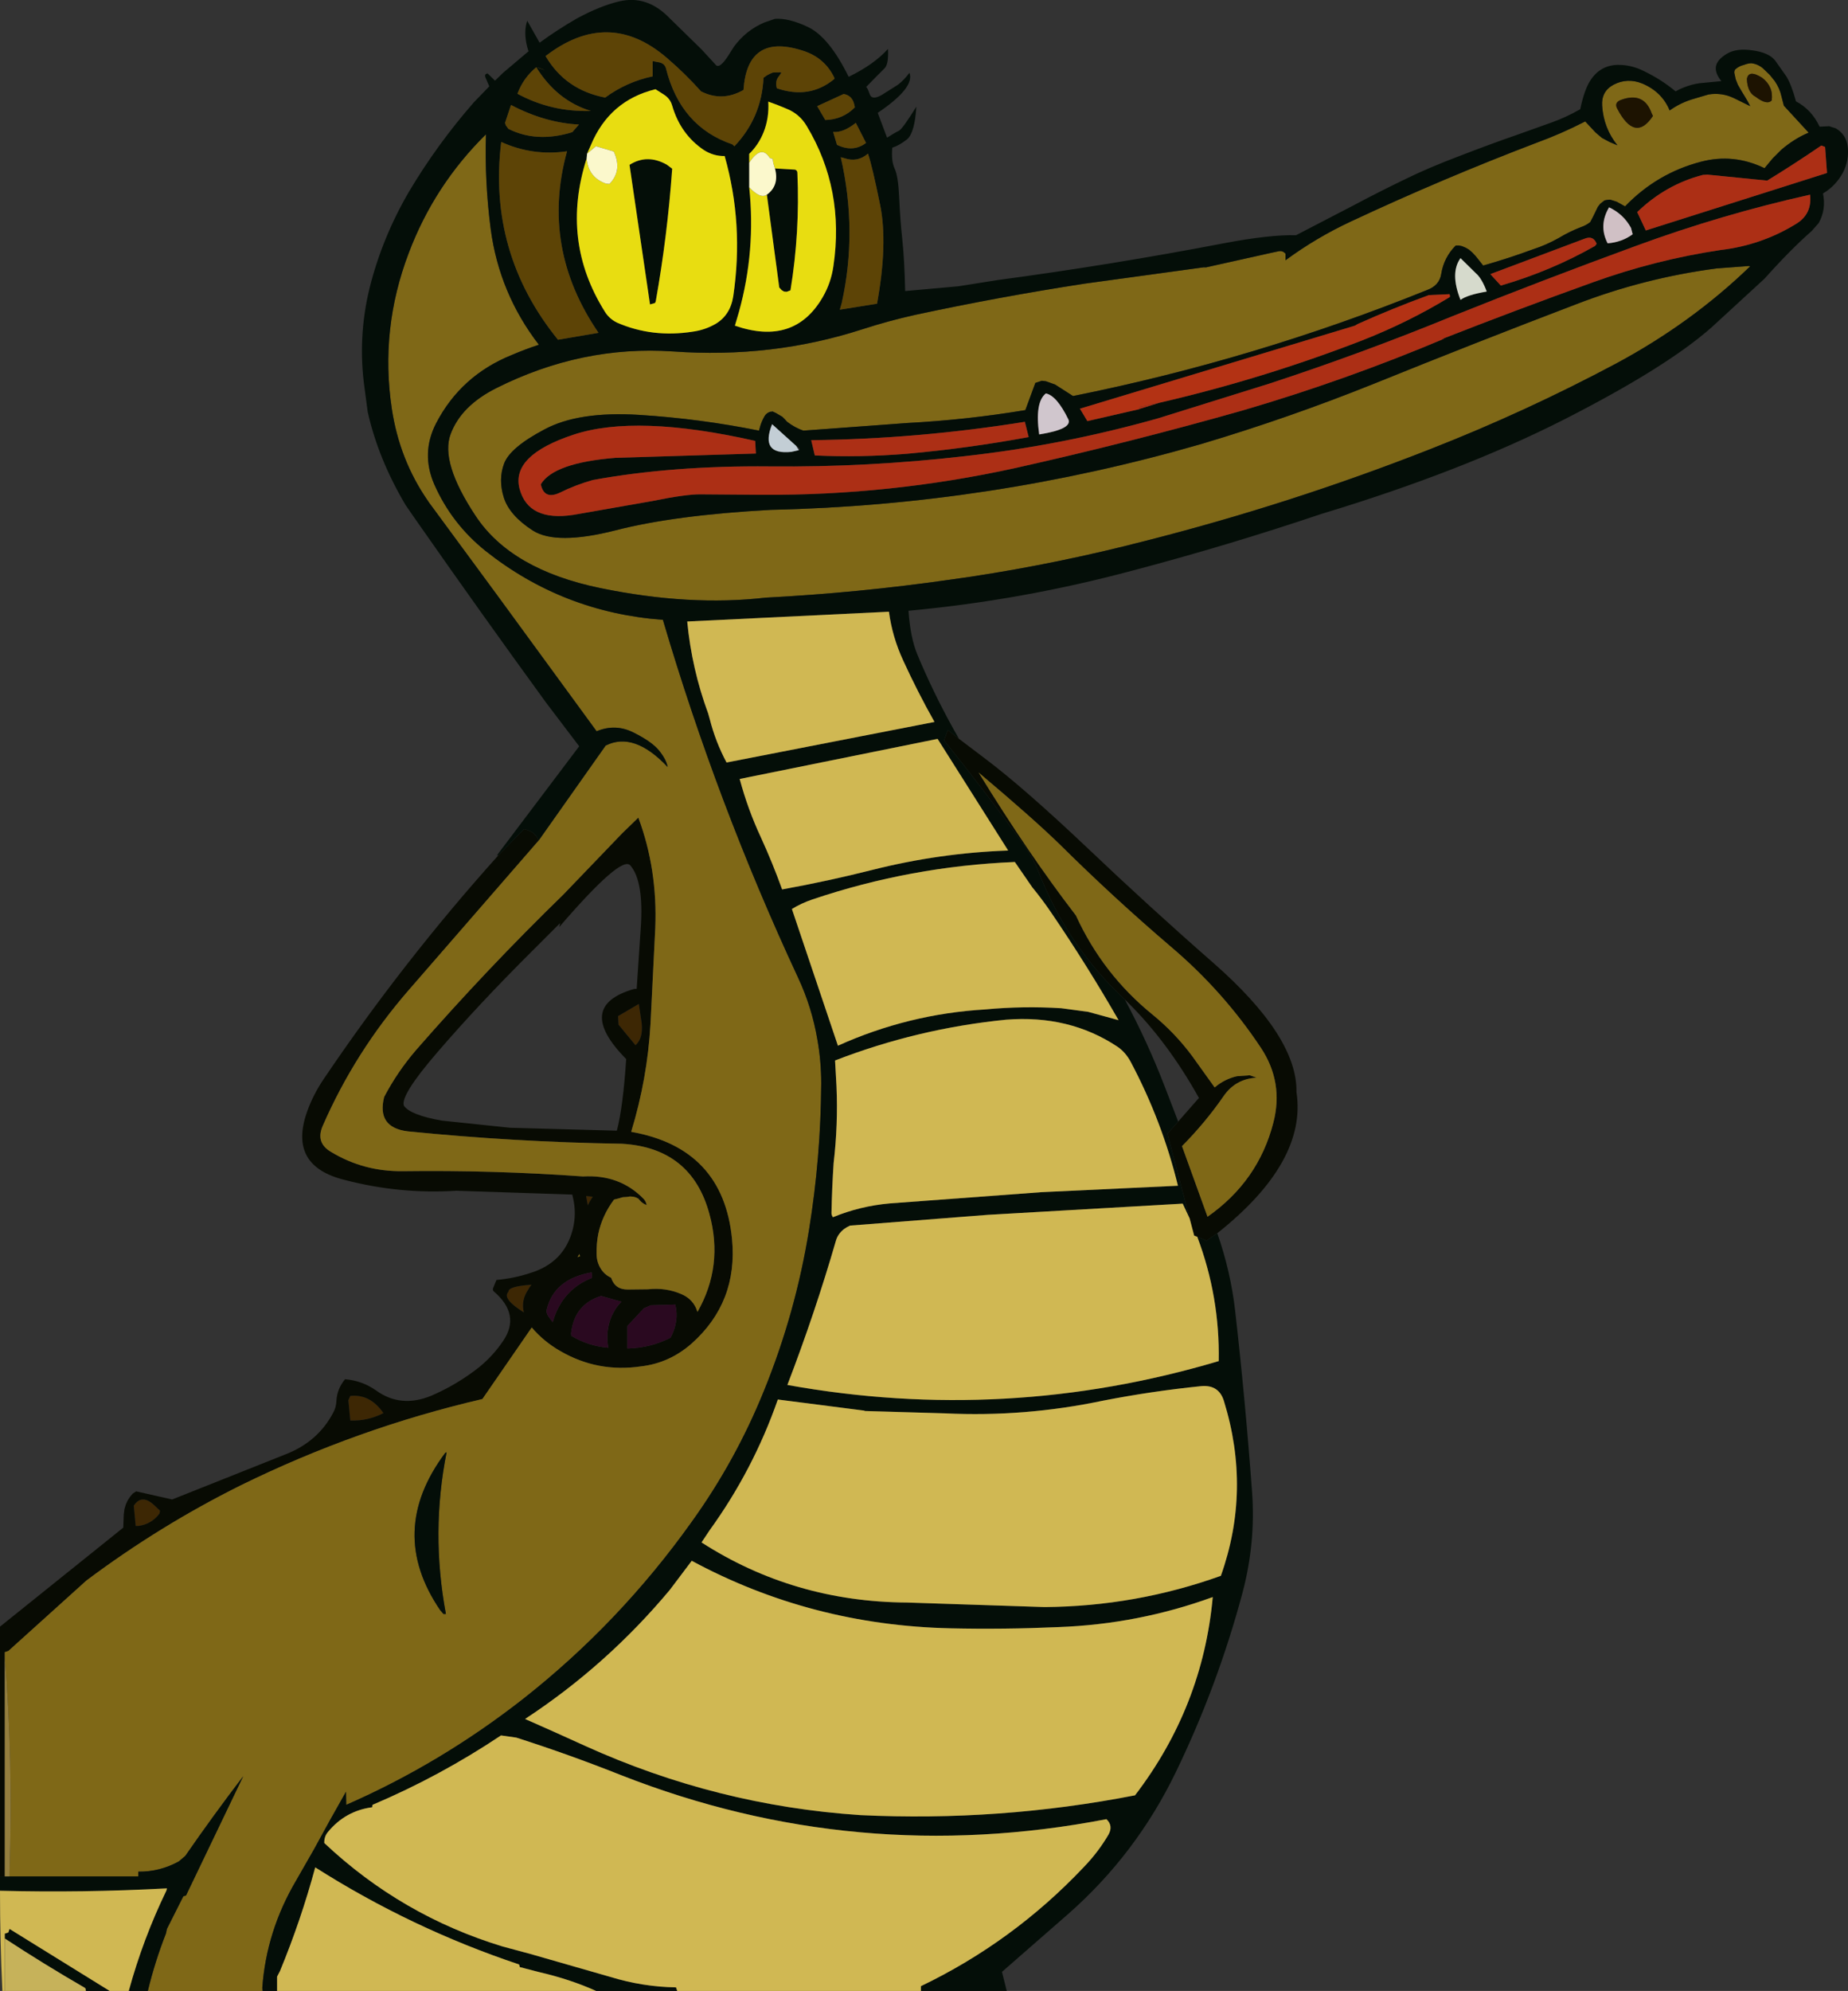 <?xml version="1.0" encoding="UTF-8" standalone="no"?>
<svg xmlns:xlink="http://www.w3.org/1999/xlink" height="417.25px" width="387.5px" xmlns="http://www.w3.org/2000/svg">
  <rect width="100%" height="100%" fill="#333333" stroke="none"/>
  <g transform="matrix(1.0, 0.0, 0.0, 1.0, 0.0, 0.0)">
    <path d="M129.7 214.75 L129.6 212.95 133.95 210.4 134.4 213.4 Q135.15 217.35 133.25 219.05 L129.7 214.75 M111.45 269.25 Q111.05 269.7 110.8 270.2 109.2 272.55 109.85 275.05 105.2 272.15 106.6 270.75 106.55 269.55 111.45 269.25 M123.25 252.6 L122.9 250.65 124.3 250.8 Q123.7 251.65 123.25 252.6 M73.45 292.55 Q77.6 292.1 80.4 296.15 77.1 297.85 73.45 297.7 L73.05 293.45 73.45 292.55 M28.45 319.8 L28.05 315.55 Q29.75 312.95 32.45 315.55 L33.55 316.6 33.45 317.2 Q31.75 319.45 29.0 319.8 L28.45 319.8" fill="#3d2704" fill-rule="evenodd" stroke="none"/>
    <path d="M201.1 154.85 L206.65 159.05 Q214.8 165.2 227.95 177.65 241.05 190.1 254.25 201.65 272.05 217.2 271.85 228.85 274.1 243.5 255.25 258.45 L253.0 260.0 251.05 259.2 250.4 258.95 249.45 255.35 244.8 237.6 247.05 235.05 251.4 230.1 Q244.85 218.35 236.55 210.15 L235.85 209.45 Q223.85 198.35 217.75 182.65 216.55 179.65 214.65 177.0 206.6 165.9 197.95 155.15 L198.75 153.0 201.1 154.85 M0.0 393.25 L0.0 340.9 25.85 320.15 25.95 317.4 26.1 316.25 26.4 315.25 26.8 314.4 27.3 313.65 27.85 313.0 28.55 312.55 36.1 314.25 59.85 304.8 Q66.7 302.15 69.9 296.0 70.5 294.9 70.55 293.5 70.7 291.05 72.35 289.05 75.95 289.35 78.85 291.4 84.05 295.15 90.45 292.5 95.9 290.15 100.5 286.5 103.4 284.15 105.55 280.95 109.2 275.5 103.55 270.65 103.25 270.4 103.4 269.95 L104.1 268.25 Q107.85 267.9 111.15 266.8 118.3 264.65 120.1 257.65 120.9 254.4 120.2 251.25 L120.0 250.35 95.7 249.55 Q83.85 250.3 72.35 247.3 60.4 244.4 64.35 233.1 65.6 229.5 67.9 226.1 84.55 201.45 104.5 179.25 L109.9 173.75 Q110.55 173.9 111.2 174.2 112.45 174.85 112.95 176.15 L85.7 207.5 Q74.4 220.5 67.65 236.0 66.15 239.5 69.4 241.4 76.25 245.55 84.45 245.45 103.35 245.2 122.25 246.55 130.0 246.1 135.0 251.3 135.45 251.8 135.6 252.55 134.75 252.25 134.15 251.55 L133.85 251.2 133.35 250.95 132.8 250.8 132.1 250.75 131.45 250.85 130.6 250.9 129.75 251.15 128.75 251.4 Q126.25 254.75 125.45 258.6 125.05 260.65 125.1 262.8 125.1 264.55 126.05 266.0 126.8 267.15 128.15 267.8 128.95 270.25 131.6 270.25 L135.9 270.2 Q139.6 269.8 142.85 271.2 145.45 272.3 146.25 274.95 151.75 265.3 148.75 254.4 145.0 240.55 130.4 239.7 107.9 239.35 85.5 237.1 78.95 236.3 80.55 229.9 83.3 224.65 87.25 220.05 102.05 203.1 118.15 187.45 L130.45 174.65 133.85 171.35 Q137.9 182.2 137.4 194.5 L136.4 214.6 Q135.75 226.05 132.35 237.2 151.65 240.6 153.5 259.7 154.75 272.9 145.05 281.55 140.4 285.65 134.45 286.35 125.35 287.7 117.5 283.15 114.0 281.15 111.5 278.2 L101.15 293.2 Q74.9 299.3 50.55 311.25 33.45 319.75 18.1 331.25 L1.75 346.0 1.0 346.25 1.0 347.25 1.0 393.25 0.0 393.25 M225.6 191.85 Q231.25 204.2 241.75 212.7 246.45 216.55 250.0 221.35 L254.7 227.9 Q256.75 226.15 259.35 225.55 L262.05 225.35 263.5 225.85 Q259.05 226.1 256.55 229.75 252.75 235.25 247.85 240.2 L253.2 255.0 Q263.85 247.55 267.0 235.3 269.2 226.85 264.4 219.6 256.5 207.7 245.45 198.35 233.45 188.1 222.2 176.95 216.6 171.5 205.2 161.9 215.7 179.0 225.6 191.85 M117.45 193.45 L111.25 199.65 Q100.3 210.55 91.65 220.6 83.85 229.65 84.7 231.75 86.1 233.7 92.65 234.85 L106.95 236.35 128.95 236.95 129.35 236.95 Q130.65 231.95 131.3 221.95 120.35 210.85 133.0 207.25 L133.5 207.25 134.35 194.6 Q135.05 184.65 132.15 181.35 130.25 179.2 117.25 194.3 L117.45 193.45 M129.7 214.75 L133.25 219.05 Q135.15 217.35 134.4 213.4 L133.95 210.4 129.6 212.95 129.7 214.75 M111.45 269.25 Q106.55 269.55 106.6 270.75 105.2 272.15 109.85 275.05 109.2 272.55 110.8 270.2 111.05 269.7 111.45 269.25 M115.9 277.1 Q117.8 270.3 124.15 267.8 L124.05 266.65 Q116.2 268.05 114.65 274.4 114.45 275.1 115.0 275.9 L115.9 277.1 M119.8 279.95 Q123.35 282.1 127.55 282.45 126.7 277.45 129.55 273.65 L130.3 272.8 126.05 271.6 Q120.4 273.35 119.75 279.45 L119.8 279.95 M123.25 252.6 Q123.7 251.65 124.3 250.8 L122.9 250.65 123.25 252.6 M121.5 262.8 L121.1 263.45 121.6 263.3 121.5 262.8 M131.55 277.9 L131.55 282.6 Q136.4 282.5 140.6 280.35 142.45 276.9 141.6 273.4 L136.45 273.55 135.0 274.2 131.55 277.9 M28.45 319.8 L29.0 319.8 Q31.75 319.45 33.45 317.2 L33.55 316.6 32.45 315.55 Q29.75 312.95 28.05 315.55 L28.45 319.8 M73.45 292.55 L73.05 293.45 73.45 297.7 Q77.1 297.85 80.4 296.15 77.6 292.1 73.45 292.55" fill="#080b03" fill-rule="evenodd" stroke="none"/>
    <path d="M55.0 416.6 L55.0 417.25 31.0 417.25 Q32.5 411.05 34.8 405.2 L35.0 404.25 38.45 397.4 39.0 397.25 51.0 372.25 Q44.7 380.5 38.85 388.95 L37.5 390.1 Q33.5 392.3 29.0 392.25 L29.0 393.25 2.0 393.25 2.0 392.25 Q2.75 368.5 1.0 347.25 L1.0 346.25 1.75 346.0 18.1 331.25 Q33.45 319.75 50.55 311.25 74.9 299.3 101.15 293.2 L111.5 278.2 Q114.0 281.15 117.5 283.15 125.35 287.7 134.45 286.35 140.4 285.65 145.05 281.55 154.75 272.9 153.5 259.7 151.65 240.6 132.35 237.2 135.75 226.05 136.4 214.6 L137.4 194.5 Q137.9 182.2 133.85 171.35 L130.45 174.65 118.15 187.45 Q102.05 203.1 87.25 220.05 83.3 224.65 80.55 229.9 78.95 236.3 85.5 237.1 107.9 239.35 130.4 239.7 145.0 240.55 148.75 254.4 151.75 265.3 146.25 274.95 145.45 272.3 142.85 271.2 139.6 269.8 135.9 270.2 L131.6 270.25 Q128.95 270.25 128.15 267.8 126.8 267.15 126.05 266.0 125.1 264.55 125.1 262.8 125.05 260.65 125.45 258.6 126.25 254.75 128.75 251.4 L129.75 251.15 130.6 250.9 131.45 250.85 132.1 250.75 132.8 250.8 133.35 250.95 133.85 251.2 134.15 251.55 Q134.75 252.25 135.6 252.55 135.45 251.8 135.0 251.3 130.0 246.1 122.25 246.55 103.35 245.2 84.45 245.45 76.25 245.55 69.4 241.4 66.15 239.5 67.65 236.0 74.4 220.5 85.7 207.5 L112.95 176.15 127.0 156.25 Q132.95 153.25 140.0 160.75 139.7 159.15 138.2 157.3 136.7 155.45 132.9 153.55 129.1 151.6 125.1 153.25 L104.45 125.0 89.95 105.3 89.75 105.0 Q83.75 96.35 82.15 85.6 79.65 68.95 85.7 53.05 91.05 38.85 101.9 28.15 101.6 38.1 102.9 48.05 104.7 61.5 113.0 72.25 110.1 73.2 107.3 74.4 96.65 78.7 91.45 88.7 88.2 95.0 91.1 101.6 94.75 109.8 101.8 115.45 118.05 128.35 139.0 129.9 150.35 168.4 167.35 204.9 170.25 211.1 171.4 217.9 172.2 222.4 172.2 227.1 172.1 242.6 169.65 257.7 166.85 275.1 160.2 291.45 154.25 306.15 145.0 319.0 129.95 340.1 109.75 356.0 92.45 369.55 72.6 378.25 L72.55 375.5 Q69.15 381.45 65.85 387.55 L62.1 394.1 Q55.85 404.7 55.0 416.6 M371.1 15.7 L372.15 17.0 Q373.2 18.55 373.55 20.2 L374.05 22.15 379.25 27.8 Q376.25 29.05 373.5 31.4 L371.7 33.2 370.0 35.25 Q363.5 32.1 356.65 33.9 347.45 36.3 340.75 43.25 L339.05 42.3 338.3 42.05 337.6 41.85 337.0 41.9 336.45 42.0 335.55 42.7 335.05 43.35 334.05 45.4 333.45 46.55 Q332.55 47.25 331.5 47.6 329.05 48.55 326.9 49.85 324.25 51.35 321.45 52.25 316.3 54.15 311.0 55.65 L309.45 53.7 308.75 52.95 308.0 52.3 307.3 51.9 306.6 51.6 305.95 51.45 305.25 51.45 Q302.75 53.95 302.2 57.45 301.8 59.85 299.2 60.8 263.1 75.35 225.0 83.0 L222.35 81.3 221.25 80.6 220.15 80.2 219.3 79.9 218.45 79.8 217.1 80.25 215.0 85.95 Q202.6 88.0 190.25 88.65 L168.45 90.25 Q166.7 89.65 165.05 88.4 L164.5 87.8 164.05 87.35 163.45 87.0 Q162.75 86.55 162.05 86.25 L161.5 86.3 Q160.7 86.55 160.3 87.25 159.7 88.3 159.4 89.35 L159.15 90.25 Q146.75 87.75 134.05 86.95 121.3 86.15 114.15 90.0 106.95 93.8 105.7 97.15 104.45 100.5 105.65 104.3 106.85 108.05 111.75 111.2 116.65 114.3 129.05 111.15 141.45 107.95 161.65 106.85 207.6 105.85 251.9 93.05 270.35 87.55 288.15 80.4 309.15 71.9 330.4 63.8 344.75 58.25 360.0 56.25 L366.65 55.75 367.0 55.8 Q354.7 67.7 338.85 76.2 319.9 86.3 299.85 94.15 270.7 105.6 240.2 113.35 222.05 118.05 203.65 120.85 L199.1 121.5 Q179.9 124.25 160.55 125.25 144.6 127.1 125.9 123.25 107.2 119.4 99.75 108.15 92.25 96.85 94.5 90.95 96.7 85.05 104.05 81.35 122.0 72.35 141.1 73.65 161.85 75.15 180.85 69.0 186.25 67.25 191.85 66.0 209.55 62.2 227.4 59.45 L252.9 55.95 252.35 56.15 266.5 53.0 268.15 52.65 Q268.95 52.5 269.55 53.15 L269.55 54.55 Q276.0 49.8 283.3 46.4 302.55 37.4 322.25 29.9 327.45 28.0 332.4 25.45 L334.55 27.75 335.9 28.9 337.5 29.75 339.15 30.45 Q336.25 26.85 335.95 22.15 335.75 19.15 338.35 17.75 341.25 16.25 344.35 17.5 348.5 19.25 350.1 23.15 352.4 21.5 355.2 20.7 L358.25 19.8 Q361.0 19.35 363.55 20.55 L367.0 22.25 366.5 21.3 365.85 20.2 365.15 19.05 364.4 17.75 363.95 16.6 363.65 15.2 363.7 14.85 363.85 14.55 Q364.7 13.8 365.7 13.6 366.4 13.3 367.2 13.25 368.6 13.4 369.7 14.35 L371.1 15.7 M366.3 16.55 Q366.4 19.4 368.15 20.3 370.5 22.1 371.5 21.05 371.9 18.15 369.5 16.3 366.65 14.5 366.3 16.55 M346.6 24.3 L346.35 23.8 Q344.75 19.2 340.0 20.9 338.4 21.45 339.1 22.75 342.85 29.95 346.6 24.3 M225.6 191.85 Q215.7 179.0 205.2 161.9 216.6 171.5 222.2 176.95 233.45 188.1 245.45 198.35 256.5 207.7 264.4 219.6 269.2 226.85 267.0 235.3 263.85 247.55 253.2 255.0 L247.85 240.2 Q252.75 235.25 256.55 229.75 259.05 226.1 263.5 225.85 L262.05 225.35 259.35 225.55 Q256.75 226.15 254.7 227.9 L250.0 221.35 Q246.45 216.55 241.75 212.7 231.25 204.2 225.6 191.85 M121.5 262.8 L121.6 263.3 121.1 263.45 121.5 262.8 M93.35 304.5 Q81.05 320.95 92.3 337.45 L93.0 338.25 93.5 338.25 Q90.3 321.15 93.65 304.35 L93.35 304.5" fill="#7f6817" fill-rule="evenodd" stroke="none"/>
    <path d="M104.5 179.25 L104.2 179.25 121.45 156.4 114.5 147.25 Q100.75 128.35 87.3 109.1 L85.05 105.85 Q79.3 96.15 77.1 86.3 L76.45 81.4 Q74.95 70.8 77.5 60.35 80.15 49.75 85.8 40.1 91.7 30.2 99.4 21.4 L102.6 18.1 101.8 16.25 Q101.5 15.5 102.25 15.4 L103.8 16.9 105.5 15.25 111.0 10.6 110.8 10.7 110.55 9.85 Q109.75 6.7 110.55 4.35 L113.15 8.95 Q116.9 6.2 121.0 3.85 125.8 1.25 129.8 0.3 135.6 -1.1 140.3 3.7 L147.1 10.35 150.0 13.5 Q150.8 14.65 152.75 11.6 L153.85 9.85 Q156.4 6.35 160.3 4.7 L162.5 3.95 Q165.4 3.75 169.4 5.65 173.85 7.75 177.95 16.1 183.3 13.5 186.2 10.25 186.35 13.45 185.5 14.3 L183.7 16.1 181.6 18.25 Q181.85 18.25 182.35 19.7 182.8 21.1 184.9 19.9 L188.3 17.75 Q189.6 16.75 190.7 15.25 191.9 18.35 184.05 23.65 L186.0 28.85 Q187.65 27.8 188.5 27.4 189.3 26.95 192.15 22.35 191.8 27.85 190.2 29.2 188.55 30.5 187.1 30.95 186.85 33.75 187.6 35.35 188.35 36.9 188.55 41.5 188.75 46.05 189.2 50.2 189.65 54.35 189.8 61.0 L200.95 60.0 209.15 58.7 Q233.05 55.5 256.55 51.0 266.25 49.15 271.75 49.3 L283.8 43.05 Q289.45 40.05 294.45 37.65 299.4 35.2 306.15 32.65 312.9 30.05 317.7 28.4 L325.4 25.65 Q328.35 24.6 331.35 22.9 332.2 18.85 333.45 16.9 335.5 13.7 339.15 13.6 342.05 13.55 344.7 14.9 348.35 16.65 351.35 19.15 352.2 18.65 353.15 18.3 354.65 17.7 356.3 17.45 L360.95 17.0 Q359.6 15.35 359.8 13.95 360.05 12.5 362.05 11.3 364.05 10.05 367.45 10.55 370.85 11.0 372.2 12.65 L374.6 16.05 Q375.65 17.8 376.6 21.25 379.85 22.95 381.55 26.55 L383.55 26.45 384.95 26.9 Q387.15 28.2 387.45 30.8 387.75 33.65 386.45 36.15 384.95 38.95 382.25 40.55 382.95 43.9 381.35 46.75 L379.9 48.4 Q375.4 52.35 370.0 58.4 L358.9 68.6 Q349.4 77.0 328.0 87.9 306.55 98.8 277.1 107.7 257.5 114.3 237.4 119.6 214.25 125.8 190.5 128.0 190.9 133.7 192.35 137.15 L193.0 138.7 Q196.6 147.05 201.1 154.85 L198.75 153.0 197.95 155.15 Q206.6 165.9 214.65 177.0 216.55 179.65 217.75 182.65 223.85 198.35 235.85 209.45 240.65 218.4 244.3 227.9 L247.05 235.05 244.8 237.6 249.45 255.35 248.0 252.25 207.1 254.6 178.25 256.85 Q177.55 257.15 176.95 257.6 175.7 258.6 175.3 259.95 170.9 275.15 165.1 290.25 210.95 298.5 255.55 285.25 255.8 271.75 251.05 259.2 L253.0 260.0 255.25 258.45 Q258.05 266.45 259.0 274.75 261.15 293.7 262.55 312.8 263.3 323.35 260.55 333.75 255.35 353.2 246.6 371.3 238.25 388.6 223.95 401.15 L210.1 413.25 211.1 417.25 193.1 417.25 193.1 416.25 Q212.45 406.95 227.25 391.3 230.25 388.2 232.4 384.55 233.5 382.65 232.0 381.25 179.55 391.35 130.3 372.05 119.35 367.7 108.25 364.15 L105.05 363.7 Q92.25 372.25 78.1 378.25 L78.05 378.75 Q72.4 379.5 68.75 383.95 67.95 384.9 68.0 386.25 84.2 401.5 105.45 407.95 L111.05 409.45 127.95 414.3 Q134.8 416.4 141.75 416.5 L142.0 417.25 125.0 417.25 Q119.55 414.8 113.05 413.3 L109.0 412.25 108.85 411.7 Q86.25 404.15 66.1 391.35 63.1 402.45 58.7 413.1 L58.1 414.25 58.1 417.25 55.1 417.25 55.0 416.6 Q55.85 404.7 62.1 394.1 L65.85 387.55 Q69.15 381.45 72.55 375.5 L72.6 378.25 Q92.45 369.55 109.75 356.0 129.95 340.1 145.0 319.0 154.25 306.15 160.2 291.45 166.85 275.1 169.65 257.7 172.1 242.6 172.2 227.1 172.2 222.4 171.4 217.9 170.25 211.1 167.35 204.9 150.35 168.4 139.0 129.9 118.05 128.35 101.8 115.45 94.75 109.8 91.1 101.6 88.2 95.0 91.45 88.7 96.65 78.7 107.3 74.4 110.1 73.2 113.0 72.25 104.7 61.5 102.9 48.05 101.6 38.1 101.9 28.15 91.05 38.85 85.7 53.05 79.65 68.95 82.15 85.6 83.75 96.35 89.75 105.0 L89.95 105.3 104.45 125.0 125.1 153.25 Q129.1 151.6 132.9 153.55 136.7 155.45 138.2 157.3 139.7 159.15 140.0 160.75 132.95 153.25 127.0 156.25 L112.95 176.15 Q112.45 174.85 111.2 174.2 110.55 173.9 109.9 173.75 L104.5 179.25 M31.0 417.25 L27.0 417.25 Q30.0 406.3 34.9 396.2 L35.0 395.75 Q17.45 396.7 0.0 396.25 L0.0 393.25 1.0 393.25 2.0 393.25 29.0 393.25 29.0 392.25 Q33.5 392.3 37.5 390.1 L38.85 388.95 Q44.7 380.5 51.0 372.25 L39.0 397.25 38.45 397.4 35.0 404.25 34.8 405.2 Q32.5 411.05 31.0 417.25 M23.0 417.25 L18.0 417.25 Q18.0 416.75 17.8 416.6 9.15 411.6 1.0 406.25 L1.0 405.25 1.75 405.0 2.0 404.25 23.0 417.25 M371.1 15.7 L369.7 14.35 Q368.6 13.4 367.2 13.25 366.4 13.3 365.7 13.6 364.7 13.8 363.85 14.55 L363.7 14.85 363.65 15.2 363.95 16.6 364.4 17.75 365.15 19.05 365.85 20.2 366.5 21.3 367.0 22.25 363.55 20.55 Q361.0 19.35 358.25 19.8 L355.2 20.7 Q352.4 21.5 350.1 23.15 348.5 19.25 344.35 17.5 341.25 16.25 338.35 17.75 335.75 19.15 335.95 22.15 336.25 26.85 339.15 30.45 L337.5 29.75 335.9 28.9 334.55 27.75 332.4 25.45 Q327.45 28.0 322.25 29.9 302.55 37.4 283.3 46.4 276.0 49.8 269.55 54.55 L269.55 53.15 Q268.95 52.5 268.15 52.65 L266.5 53.0 252.35 56.15 252.9 55.95 227.4 59.45 Q209.55 62.2 191.85 66.0 186.25 67.25 180.85 69.0 161.85 75.15 141.1 73.65 122.0 72.35 104.05 81.35 96.7 85.05 94.5 90.95 92.25 96.85 99.75 108.15 107.2 119.4 125.9 123.25 144.6 127.1 160.55 125.25 179.9 124.25 199.1 121.5 L203.65 120.85 Q222.05 118.05 240.2 113.35 270.7 105.6 299.85 94.15 319.9 86.3 338.85 76.2 354.7 67.7 367.0 55.8 L366.65 55.75 360.0 56.25 Q344.75 58.25 330.4 63.8 309.15 71.9 288.15 80.4 270.35 87.55 251.9 93.05 207.6 105.85 161.65 106.85 141.45 107.95 129.05 111.15 116.65 114.3 111.75 111.2 106.85 108.05 105.65 104.3 104.45 100.5 105.7 97.15 106.95 93.8 114.15 90.0 121.3 86.15 134.05 86.95 146.75 87.75 159.15 90.25 L159.4 89.35 Q159.7 88.3 160.3 87.25 160.7 86.55 161.5 86.3 L162.05 86.25 Q162.75 86.55 163.45 87.0 L164.05 87.35 164.5 87.8 165.05 88.4 Q166.7 89.65 168.45 90.25 L190.25 88.65 Q202.6 88.0 215.0 85.95 L217.1 80.25 218.45 79.8 219.3 79.9 220.15 80.2 221.25 80.6 222.35 81.3 225.0 83.0 Q263.1 75.35 299.2 60.8 301.8 59.85 302.2 57.45 302.75 53.95 305.25 51.45 L305.95 51.45 306.6 51.6 307.3 51.9 308.0 52.3 308.75 52.95 309.45 53.7 311.0 55.65 Q316.3 54.15 321.45 52.25 324.25 51.35 326.9 49.85 329.05 48.55 331.5 47.6 332.55 47.25 333.45 46.55 L334.05 45.4 335.05 43.35 335.55 42.7 336.45 42.0 337.0 41.9 337.6 41.85 338.3 42.05 339.05 42.3 340.75 43.25 Q347.45 36.3 356.65 33.9 363.5 32.1 370.0 35.25 L371.7 33.2 373.5 31.4 Q376.25 29.05 379.25 27.8 L374.05 22.15 373.55 20.2 Q373.2 18.55 372.15 17.0 L371.1 15.7 M376.65 46.9 Q380.0 44.85 379.55 40.8 360.95 44.95 343.0 51.55 323.45 58.7 304.6 66.25 285.55 74.05 266.15 80.4 L242.9 87.65 Q222.95 93.3 202.3 95.6 181.9 97.95 161.45 97.75 141.0 97.55 124.3 100.6 120.6 101.65 117.4 103.25 114.1 104.8 113.4 101.5 116.1 97.0 129.05 95.95 L158.5 95.05 158.35 92.4 Q133.35 86.75 120.25 91.1 107.1 95.45 108.95 102.45 110.8 109.35 120.25 107.9 L136.8 105.0 Q143.9 103.55 147.0 103.6 L159.75 103.7 Q186.65 103.85 212.85 98.1 237.05 92.7 260.8 85.95 282.3 79.65 302.9 70.95 L302.25 71.1 Q318.05 64.9 334.05 59.15 347.1 54.45 360.75 52.4 369.35 51.4 376.65 46.9 M383.1 36.25 L382.7 30.8 381.9 30.5 Q376.2 34.4 370.55 37.85 L358.05 36.6 357.1 36.65 Q349.3 38.65 343.3 44.45 L345.1 48.3 383.1 36.25 M342.35 49.1 L342.0 47.75 Q340.4 44.85 337.4 43.45 335.15 47.25 337.1 51.0 340.1 50.75 342.35 49.1 M334.45 51.55 L334.8 51.1 Q334.1 49.25 332.2 50.05 L312.5 57.45 314.7 59.85 Q325.2 56.8 334.45 51.55 M311.75 61.1 Q310.7 58.3 309.45 57.25 L306.25 54.1 Q304.0 57.2 306.25 62.85 307.65 61.8 311.75 61.1 M243.15 84.4 Q264.8 79.4 285.6 71.35 295.4 67.5 304.0 62.25 L304.05 62.05 303.95 61.65 299.6 61.85 Q292.05 64.6 284.7 67.9 L284.1 68.25 226.45 85.65 228.0 88.25 238.9 85.75 238.95 85.7 243.15 84.4 M174.7 27.65 L175.5 30.35 Q178.9 32.0 181.6 29.95 L179.45 25.75 Q176.8 27.85 174.7 27.65 M179.25 22.5 L179.1 21.8 Q178.65 20.0 176.9 19.7 L171.35 22.25 173.05 25.15 Q176.75 25.05 179.25 22.5 M163.75 15.15 L163.8 15.3 163.35 15.95 Q162.45 17.0 162.9 18.5 169.75 20.85 174.95 16.55 L174.95 16.3 Q172.85 11.9 167.95 10.5 156.7 7.05 155.9 18.85 151.45 21.4 147.0 19.15 143.7 15.45 139.85 12.15 127.6 1.6 114.4 11.75 118.55 18.85 126.9 20.45 131.4 17.15 136.85 16.0 L136.85 12.8 138.4 13.1 Q139.4 13.4 139.65 14.35 142.7 26.55 153.55 30.25 L154.0 30.65 Q159.7 24.65 160.1 16.3 L160.8 15.8 Q161.4 15.45 162.05 15.2 L163.75 15.15 M176.3 32.95 Q179.85 48.45 176.5 63.5 L176.1 64.9 183.9 63.65 Q186.2 51.05 184.55 42.95 182.9 34.8 182.0 32.2 179.8 34.1 177.05 33.15 L176.3 32.95 M157.1 34.1 L157.1 39.25 Q158.5 52.55 154.95 65.35 L154.1 68.25 Q166.55 72.55 172.5 62.3 174.25 59.3 174.75 55.8 177.15 39.7 169.15 26.4 167.65 23.85 164.85 22.75 163.0 21.95 161.1 21.3 161.3 24.75 160.1 27.75 159.05 30.35 157.1 32.25 L157.1 34.1 M160.8 40.8 Q163.45 38.9 162.5 35.3 L166.7 35.55 Q167.2 35.7 167.2 36.25 167.75 48.6 165.75 60.85 L164.95 61.15 164.4 61.1 163.9 60.8 163.4 60.25 160.8 40.8 M167.5 94.35 Q167.95 94.15 167.1 93.55 L166.95 93.45 161.9 88.9 Q159.3 95.4 165.95 94.7 L167.5 94.35 M170.85 95.45 Q180.35 95.9 190.15 95.1 203.0 93.95 215.7 91.6 L214.9 88.4 Q192.55 92.0 170.1 92.25 L170.85 95.45 M219.3 82.45 Q216.95 84.3 217.9 91.05 224.8 89.95 224.05 87.95 221.6 82.9 219.3 82.45 M189.4 138.45 Q187.1 133.5 186.4 128.2 L144.1 130.25 Q145.05 140.2 148.5 149.55 L148.85 150.8 Q150.05 155.5 152.35 159.8 L195.95 151.3 Q192.4 145.0 189.4 138.45 M166.05 190.5 L175.7 219.15 Q190.45 212.5 206.6 211.55 214.55 210.8 222.55 211.3 L228.15 212.05 234.55 213.8 Q227.95 202.3 220.45 191.3 218.55 188.5 216.45 185.95 L212.8 180.65 Q190.95 181.55 170.35 188.5 168.0 189.3 166.05 190.5 M182.95 182.3 Q197.05 178.75 211.4 178.25 L196.6 154.85 155.1 163.25 Q156.8 169.6 159.55 175.5 162.0 180.85 164.0 186.4 173.65 184.65 182.95 182.3 M123.0 33.25 Q117.5 50.5 126.85 65.35 127.75 66.8 129.35 67.6 136.8 70.85 145.3 69.5 147.85 69.15 150.1 67.85 153.15 66.0 153.75 62.1 156.0 46.95 151.95 32.7 149.65 32.75 147.6 31.45 142.7 28.15 140.95 22.15 140.55 20.7 139.25 19.85 L137.45 18.7 Q127.8 21.05 123.9 30.4 L123.1 32.2 123.0 33.25 M139.8 34.5 L140.95 35.35 Q139.95 49.4 137.5 63.15 L137.35 63.5 136.3 63.8 132.0 34.55 Q135.7 32.2 139.8 34.5 M105.9 25.75 L106.05 26.25 106.6 27.0 Q112.55 30.0 120.0 27.7 L121.4 26.1 Q114.3 25.75 107.15 22.0 L105.9 25.75 M112.45 14.1 Q115.6 15.15 113.05 14.25 L112.45 14.1 Q109.75 16.3 108.5 19.65 115.6 23.5 123.9 23.25 116.8 21.1 112.45 14.1 M105.1 29.75 Q102.25 53.0 117.0 71.2 L125.5 69.75 Q113.3 51.95 118.9 31.7 111.7 32.75 105.1 29.75 M147.1 323.25 Q166.45 335.7 190.2 335.85 L219.05 336.8 Q238.15 336.65 256.0 330.25 262.4 312.25 256.65 293.65 255.6 290.15 251.85 290.5 241.5 291.55 231.25 293.55 214.85 297.0 198.2 296.2 L181.15 295.7 181.4 295.65 163.1 293.3 Q157.95 308.05 148.8 320.7 L147.1 323.25 M145.05 327.1 L140.45 333.2 Q127.25 349.0 110.1 360.25 116.35 363.0 122.6 365.85 150.25 378.4 180.4 380.4 209.55 381.8 238.0 376.25 252.2 357.7 254.3 334.7 238.65 340.4 221.8 341.0 210.5 341.5 199.3 341.25 170.1 340.6 145.05 327.1 M93.35 304.5 L93.65 304.35 Q90.3 321.15 93.5 338.25 L93.0 338.25 92.3 337.45 Q81.05 320.95 93.35 304.5 M237.1 222.55 Q236.0 220.5 234.3 219.35 224.2 212.65 210.95 213.7 192.4 215.55 175.1 222.25 L175.4 227.65 Q175.75 235.65 174.8 243.75 174.45 249.0 174.35 254.25 174.35 254.65 174.65 255.1 180.35 252.75 186.6 252.2 L218.35 249.85 247.0 248.5 Q243.7 235.0 237.1 222.55" fill="#040e08" fill-rule="evenodd" stroke="none"/>
    <path d="M193.1 417.25 L142.0 417.25 141.75 416.5 Q134.8 416.4 127.95 414.3 L111.05 409.45 105.45 407.95 Q84.2 401.5 68.0 386.25 67.95 384.9 68.75 383.95 72.4 379.5 78.05 378.75 L78.1 378.25 Q92.25 372.25 105.05 363.7 L108.25 364.15 Q119.35 367.7 130.3 372.05 179.55 391.35 232.0 381.25 233.5 382.65 232.4 384.55 230.25 388.2 227.25 391.3 212.45 406.95 193.1 416.25 L193.1 417.25 M125.0 417.25 L58.1 417.25 58.1 414.25 58.7 413.1 Q63.1 402.45 66.1 391.35 86.25 404.15 108.85 411.7 L109.0 412.25 113.05 413.3 Q119.55 414.8 125.0 417.25 M27.0 417.25 L23.0 417.25 2.0 404.25 1.75 405.0 1.0 405.25 1.0 406.25 1.0 417.25 0.5 417.25 Q0.0 406.75 0.0 396.25 17.45 396.7 35.0 395.75 L34.9 396.2 Q30.0 406.3 27.0 417.25 M189.4 138.45 Q192.4 145.0 195.95 151.3 L152.35 159.8 Q150.05 155.5 148.85 150.8 L148.5 149.55 Q145.05 140.2 144.1 130.25 L186.4 128.2 Q187.1 133.5 189.4 138.45 M249.45 255.35 L250.4 258.95 251.05 259.2 Q255.8 271.75 255.55 285.25 210.95 298.5 165.1 290.25 170.9 275.15 175.3 259.95 175.7 258.6 176.95 257.6 177.55 257.15 178.25 256.85 L207.1 254.6 248.0 252.25 249.45 255.35 M182.95 182.3 Q173.65 184.65 164.0 186.4 162.0 180.85 159.55 175.5 156.8 169.6 155.1 163.25 L196.6 154.85 211.4 178.25 Q197.05 178.75 182.95 182.3 M166.05 190.5 Q168.0 189.3 170.35 188.5 190.95 181.55 212.8 180.65 L216.45 185.95 Q218.55 188.5 220.45 191.3 227.95 202.3 234.55 213.8 L228.15 212.05 222.55 211.3 Q214.55 210.8 206.6 211.55 190.45 212.5 175.7 219.15 L166.05 190.5 M147.1 323.25 L148.8 320.7 Q157.95 308.05 163.1 293.3 L181.4 295.65 181.15 295.7 198.2 296.2 Q214.85 297.0 231.25 293.55 241.5 291.55 251.85 290.5 255.6 290.15 256.65 293.65 262.4 312.25 256.0 330.25 238.15 336.65 219.05 336.8 L190.2 335.85 Q166.45 335.7 147.1 323.25 M145.05 327.1 Q170.1 340.6 199.3 341.25 210.5 341.5 221.8 341.0 238.65 340.4 254.3 334.7 252.2 357.7 238.0 376.25 209.55 381.8 180.4 380.4 150.25 378.4 122.6 365.85 116.35 363.0 110.1 360.25 127.25 349.0 140.45 333.2 L145.05 327.1 M237.1 222.55 Q243.7 235.0 247.0 248.5 L218.35 249.85 186.6 252.2 Q180.35 252.75 174.65 255.1 174.35 254.65 174.35 254.25 174.45 249.0 174.8 243.75 175.75 235.65 175.4 227.65 L175.1 222.25 Q192.4 215.55 210.95 213.7 224.2 212.65 234.3 219.35 236.0 220.5 237.1 222.55" fill="#d0b853" fill-rule="evenodd" stroke="none"/>
    <path d="M1.0 347.25 Q2.75 368.5 2.0 392.25 L2.0 393.25 1.0 393.25 1.0 347.25" fill="#947f3e" fill-rule="evenodd" stroke="none"/>
    <path d="M18.0 417.25 L1.0 417.25 1.0 406.25 Q9.15 411.6 17.8 416.6 18.0 416.75 18.0 417.25" fill="#c6b25a" fill-rule="evenodd" stroke="none"/>
    <path d="M366.3 16.55 Q366.65 14.5 369.5 16.3 371.9 18.15 371.5 21.05 370.5 22.1 368.15 20.3 366.4 19.4 366.3 16.55 M346.6 24.3 Q342.85 29.95 339.1 22.75 338.4 21.45 340.0 20.9 344.75 19.2 346.35 23.8 L346.6 24.3" fill="#1d1301" fill-rule="evenodd" stroke="none"/>
    <path d="M383.1 36.25 L345.1 48.3 343.3 44.45 Q349.3 38.65 357.1 36.65 L358.05 36.6 370.55 37.85 Q376.2 34.4 381.9 30.5 L382.7 30.8 383.1 36.25 M376.65 46.9 Q369.35 51.4 360.75 52.4 347.1 54.45 334.05 59.15 318.05 64.9 302.25 71.1 L302.9 70.95 Q282.3 79.65 260.8 85.95 237.05 92.7 212.85 98.1 186.65 103.85 159.75 103.7 L147.0 103.6 Q143.9 103.55 136.8 105.0 L120.25 107.9 Q110.8 109.35 108.95 102.45 107.1 95.45 120.25 91.1 133.35 86.75 158.35 92.4 L158.5 95.05 129.05 95.95 Q116.1 97.0 113.4 101.5 114.1 104.8 117.4 103.25 120.6 101.65 124.3 100.6 141.0 97.55 161.45 97.75 181.9 97.95 202.3 95.6 222.95 93.3 242.9 87.65 L266.15 80.4 Q285.55 74.05 304.6 66.25 323.45 58.7 343.0 51.55 360.95 44.95 379.55 40.8 380.0 44.85 376.65 46.9 M334.45 51.55 Q325.2 56.8 314.7 59.85 L312.5 57.45 332.2 50.05 Q334.1 49.25 334.8 51.1 L334.45 51.55 M243.15 84.4 L238.95 85.7 239.0 85.25 243.15 84.4 M170.85 95.45 L170.1 92.25 Q192.55 92.0 214.9 88.4 L215.7 91.6 Q203.0 93.95 190.15 95.1 180.35 95.9 170.85 95.45" fill="#ac2f15" fill-rule="evenodd" stroke="none"/>
    <path d="M342.35 49.1 Q340.1 50.75 337.1 51.0 335.15 47.25 337.4 43.45 340.4 44.85 342.0 47.75 L342.35 49.1" fill="#d0c0c5" fill-rule="evenodd" stroke="none"/>
    <path d="M311.75 61.1 Q307.65 61.8 306.25 62.85 304.0 57.2 306.25 54.1 L309.45 57.25 Q310.7 58.3 311.75 61.1" fill="#d6dacc" fill-rule="evenodd" stroke="none"/>
    <path d="M238.95 85.7 L238.9 85.75 228.0 88.25 226.45 85.65 284.1 68.25 284.7 67.9 Q292.05 64.6 299.6 61.85 L303.95 61.65 304.05 62.05 304.0 62.25 Q295.4 67.5 285.6 71.35 264.8 79.4 243.15 84.4 L239.0 85.25 238.95 85.7" fill="#b33214" fill-rule="evenodd" stroke="none"/>
    <path d="M219.3 82.45 Q221.6 82.9 224.05 87.95 224.8 89.95 217.9 91.05 216.95 84.3 219.3 82.45" fill="#d0c6cd" fill-rule="evenodd" stroke="none"/>
    <path d="M163.75 15.15 L162.05 15.2 Q161.4 15.45 160.8 15.8 L160.1 16.3 Q159.7 24.65 154.0 30.65 L153.55 30.25 Q142.7 26.55 139.65 14.35 139.4 13.4 138.4 13.1 L136.85 12.8 136.85 16.0 Q131.4 17.15 126.9 20.45 118.55 18.85 114.4 11.75 127.6 1.6 139.85 12.15 143.7 15.45 147.0 19.15 151.45 21.4 155.9 18.85 156.7 7.05 167.95 10.5 172.85 11.9 174.95 16.3 L174.95 16.55 Q169.75 20.85 162.9 18.5 162.45 17.0 163.35 15.95 L163.8 15.3 163.75 15.15 M179.25 22.5 Q176.75 25.05 173.05 25.15 L171.35 22.25 176.9 19.7 Q178.65 20.0 179.1 21.8 L179.25 22.5 M174.7 27.65 Q176.8 27.85 179.45 25.75 L181.6 29.95 Q178.9 32.0 175.5 30.35 L174.7 27.65 M176.3 32.95 L177.05 33.15 Q179.8 34.1 182.0 32.2 182.9 34.8 184.55 42.95 186.2 51.05 183.9 63.65 L176.1 64.9 176.5 63.5 Q179.85 48.45 176.3 32.95 M112.45 14.1 Q116.8 21.1 123.9 23.25 115.6 23.5 108.5 19.65 109.75 16.3 112.45 14.1 L113.05 14.25 Q115.6 15.15 112.45 14.1 M105.9 25.75 L107.15 22.0 Q114.3 25.75 121.4 26.1 L120.0 27.7 Q112.55 30.0 106.6 27.0 L106.05 26.25 105.9 25.75 M105.1 29.75 Q111.7 32.75 118.9 31.7 113.3 51.95 125.5 69.75 L117.0 71.2 Q102.25 53.0 105.1 29.75" fill="#5d4406" fill-rule="evenodd" stroke="none"/>
    <path d="M162.5 35.3 L162.15 34.2 162.0 33.25 Q161.5 33.25 161.35 33.0 159.6 30.3 157.1 34.1 L157.1 32.25 Q159.05 30.35 160.1 27.75 161.3 24.75 161.1 21.3 163.0 21.95 164.85 22.75 167.65 23.85 169.15 26.4 177.15 39.7 174.75 55.8 174.25 59.3 172.5 62.3 166.55 72.55 154.1 68.25 L154.95 65.35 Q158.5 52.55 157.1 39.25 159.45 41.75 160.8 40.8 L163.4 60.25 163.9 60.8 164.4 61.1 164.95 61.15 165.75 60.85 Q167.75 48.6 167.2 36.25 167.2 35.7 166.7 35.55 L162.5 35.3 M123.1 32.2 L123.9 30.4 Q127.8 21.05 137.45 18.7 L139.25 19.85 Q140.55 20.7 140.95 22.15 142.7 28.15 147.6 31.45 149.65 32.75 151.95 32.7 156.0 46.95 153.75 62.1 153.15 66.0 150.1 67.85 147.85 69.15 145.3 69.5 136.8 70.85 129.35 67.6 127.75 66.8 126.85 65.35 117.5 50.5 123.0 33.25 L123.1 33.85 Q123.65 37.3 127.1 38.5 L127.8 38.55 Q130.55 35.75 128.7 31.75 L124.95 30.65 123.1 32.2 M139.8 34.5 Q135.7 32.2 132.0 34.55 L136.3 63.8 137.35 63.5 137.5 63.15 Q139.95 49.4 140.95 35.35 L139.8 34.5" fill="#e8dd11" fill-rule="evenodd" stroke="none"/>
    <path d="M157.1 34.1 Q159.6 30.3 161.35 33.0 161.5 33.25 162.0 33.25 L162.15 34.2 162.5 35.3 Q163.45 38.9 160.8 40.8 159.45 41.75 157.1 39.25 L157.1 34.1 M123.1 32.2 L124.95 30.65 128.7 31.75 Q130.55 35.75 127.8 38.55 L127.1 38.5 Q123.65 37.3 123.1 33.85 L123.0 33.25 123.1 32.2" fill="#fbf8cc" fill-rule="evenodd" stroke="none"/>
    <path d="M166.95 93.45 L167.5 94.35 165.95 94.7 Q159.3 95.4 161.9 88.9 L166.95 93.45" fill="#c3ced5" fill-rule="evenodd" stroke="none"/>
    <path d="M119.8 279.95 L119.75 279.45 Q120.4 273.35 126.05 271.6 L130.3 272.8 129.55 273.65 Q126.7 277.45 127.55 282.45 123.35 282.1 119.8 279.95 M115.9 277.1 L115.0 275.9 Q114.45 275.1 114.65 274.4 116.2 268.05 124.05 266.65 L124.15 267.8 Q117.8 270.3 115.9 277.1 M131.55 277.9 L135.0 274.2 136.45 273.55 141.6 273.4 Q142.45 276.9 140.6 280.35 136.4 282.5 131.55 282.6 L131.55 277.9" fill="#2a0920" fill-rule="evenodd" stroke="none"/>
  </g>
</svg>
